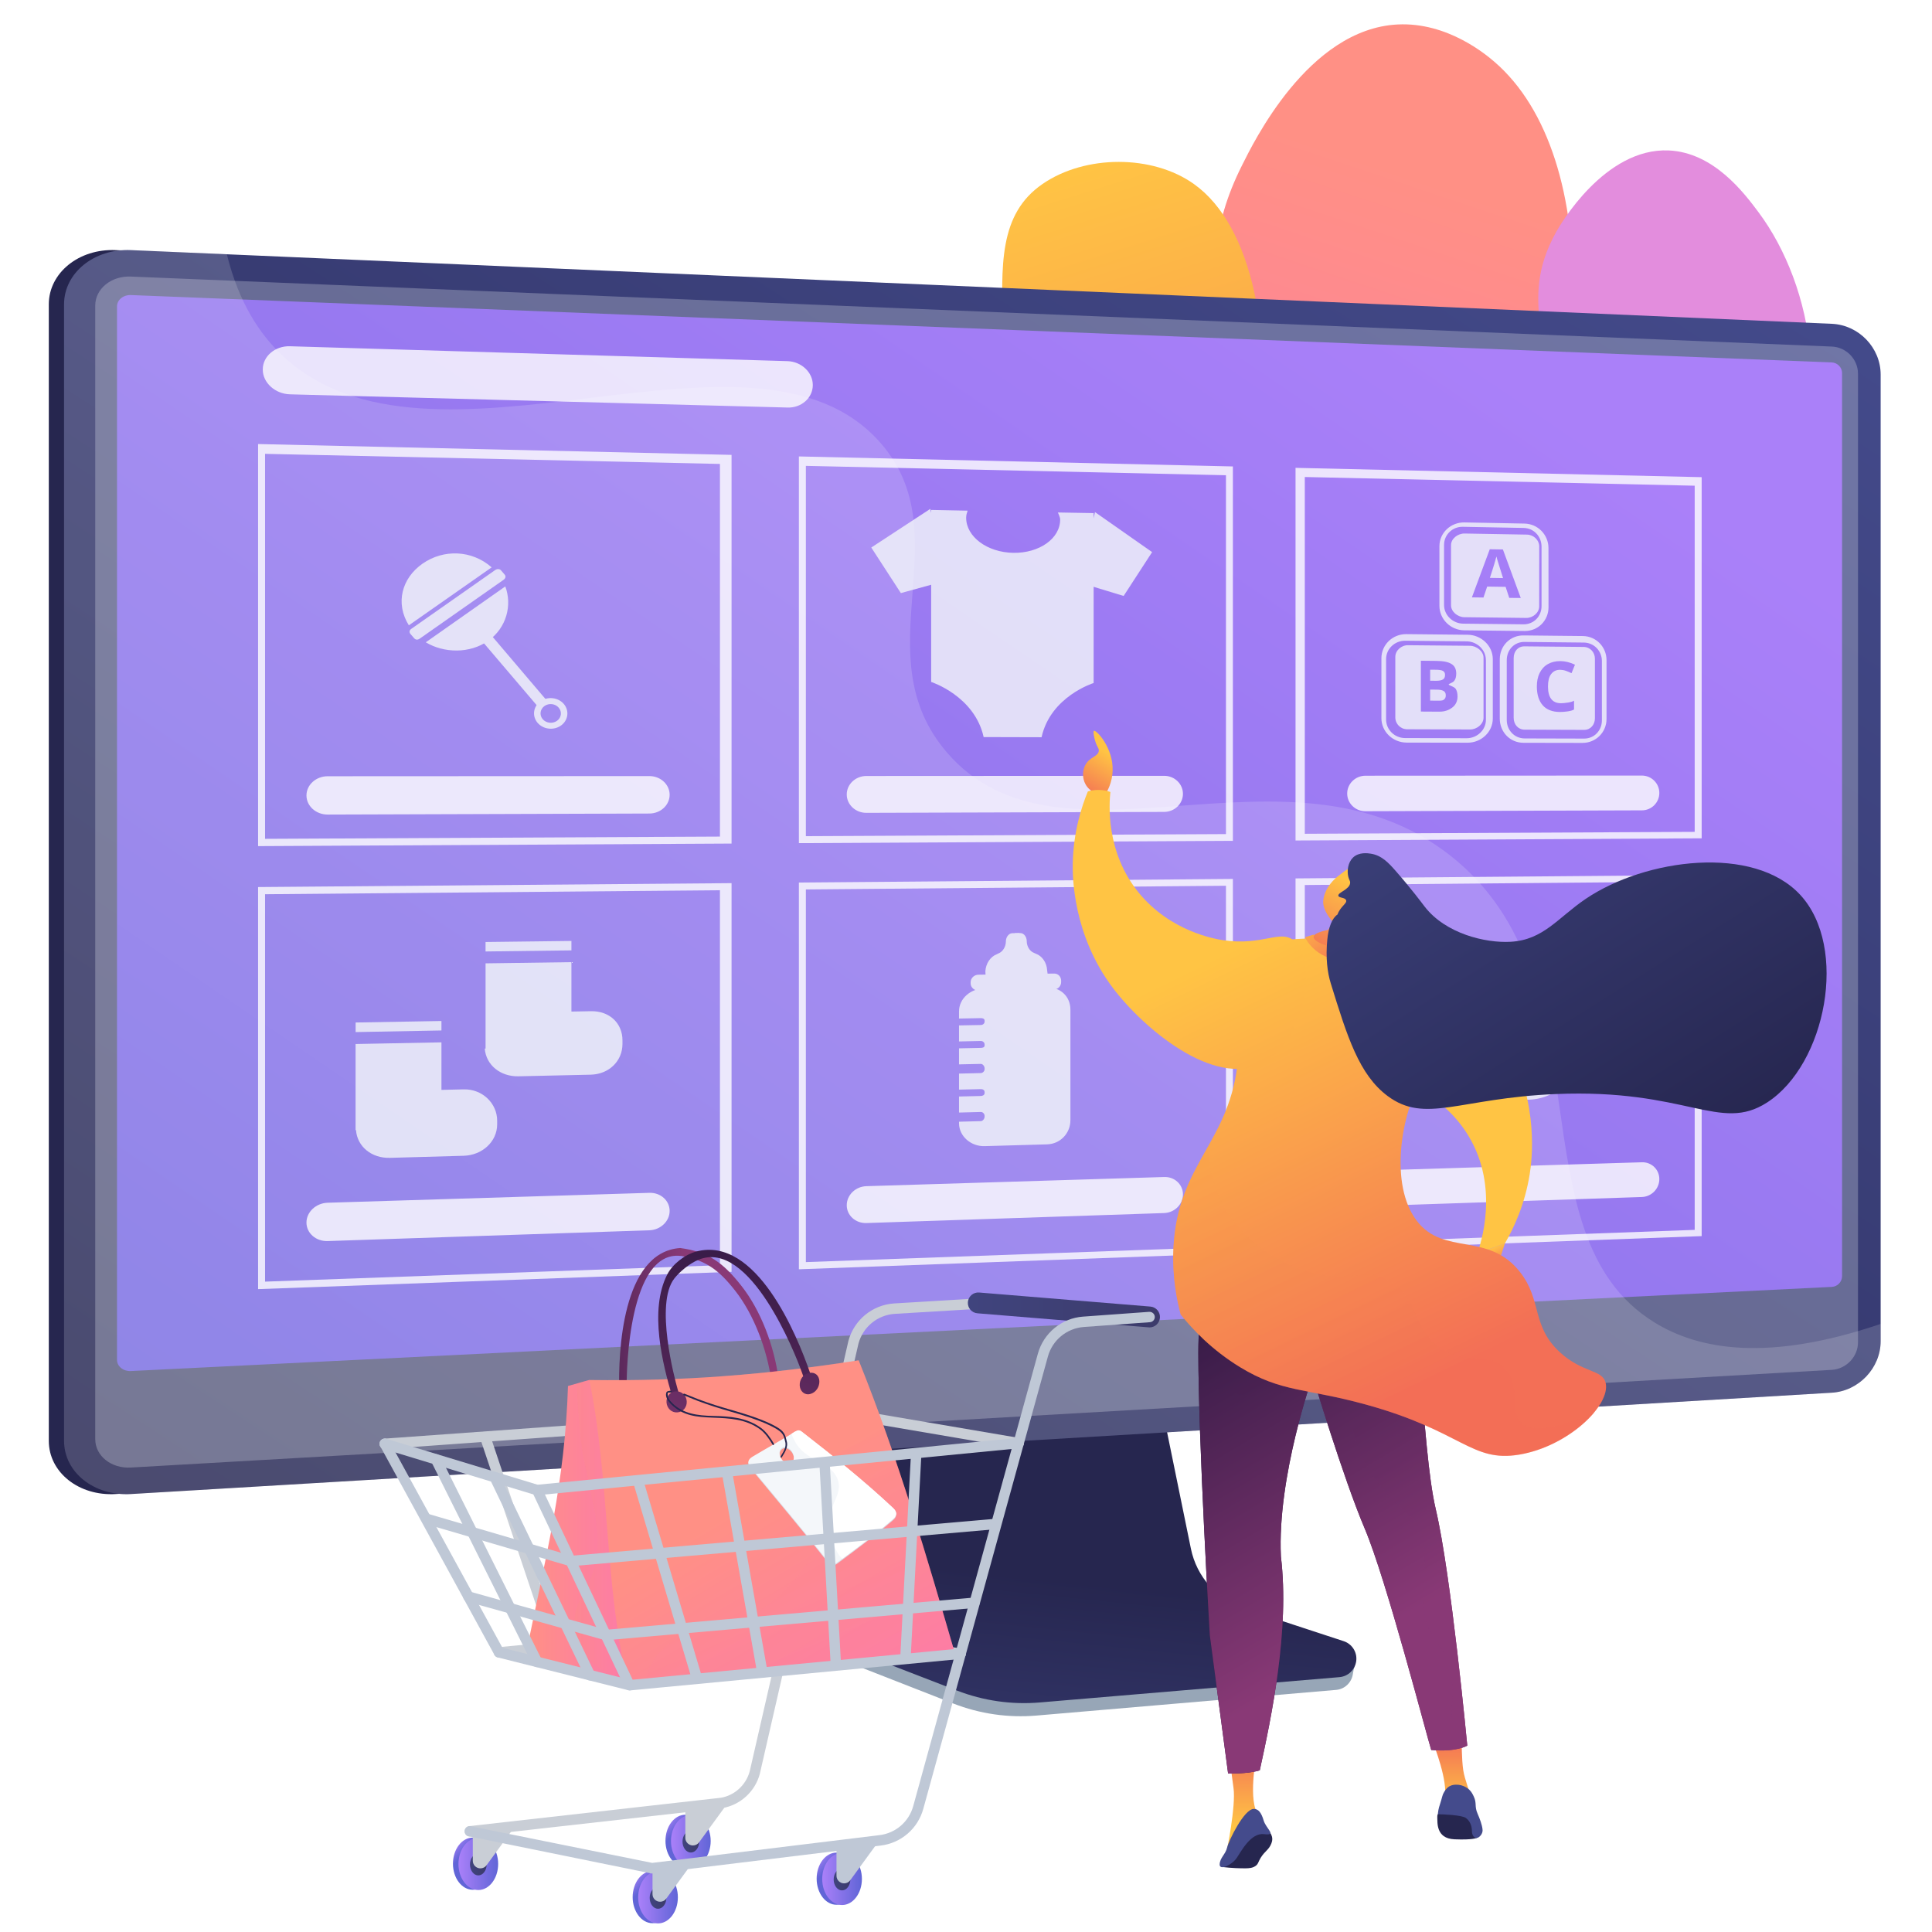 <?xml version="1.0" encoding="utf-8"?> <svg xmlns="http://www.w3.org/2000/svg" xmlns:xlink="http://www.w3.org/1999/xlink" version="1.1" id="Layer_1" x="0px" y="0px" viewBox="0 0 3710 3710" xml:space="preserve"> <style type="text/css"> .st0{fill:url(#SVGID_2_);} .st1{fill:url(#SVGID_3_);} .st2{fill:url(#SVGID_4_);} .st3{fill:#97A6B7;} .st4{fill:url(#SVGID_5_);} .st5{fill:url(#SVGID_6_);} .st6{fill:url(#SVGID_7_);} .st7{opacity:0.3;fill:#D8DEE8;} .st8{fill:url(#SVGID_8_);} .st9{opacity:0.16;fill:#FFFFFF;} .st10{opacity:0.8;} .st11{fill:#F4F7FA;} .st12{fill:#FFFFFF;} .st13{fill:url(#SVGID_9_);} .st14{fill:url(#SVGID_10_);} .st15{fill:url(#SVGID_11_);} .st16{fill:#26264F;} .st17{fill:url(#SVGID_12_);} .st18{fill:url(#SVGID_13_);} .st19{fill:url(#SVGID_14_);} .st20{opacity:0.25;fill:url(#SVGID_15_);} .st21{fill:#444B8C;} .st22{fill:url(#SVGID_16_);} .st23{fill:url(#SVGID_17_);} .st24{fill:url(#SVGID_18_);} .st25{fill:url(#SVGID_19_);} .st26{fill:url(#SVGID_20_);} .st27{fill:url(#SVGID_21_);} .st28{fill:url(#SVGID_22_);} .st29{opacity:0.3;fill:url(#SVGID_23_);} .st30{fill:url(#SVGID_24_);} .st31{fill:url(#SVGID_25_);} .st32{fill:url(#SVGID_26_);} .st33{fill:#C9CED6;} .st34{fill:url(#SVGID_27_);} .st35{fill:url(#SVGID_28_);} .st36{fill:url(#SVGID_29_);} .st37{fill:#C2C2C2;} .st38{fill:url(#SVGID_30_);} .st39{fill:url(#SVGID_31_);} .st40{fill:url(#SVGID_32_);} .st41{fill:url(#SVGID_33_);} .st42{fill:#BFC8D6;} .st43{fill:url(#SVGID_34_);} .st44{fill:url(#SVGID_35_);} .st45{fill:url(#SVGID_36_);} .st46{fill:url(#SVGID_37_);} .st47{fill:url(#SVGID_38_);} .st48{opacity:0.3;fill:url(#SVGID_39_);} .st49{fill:url(#SVGID_40_);} .st50{opacity:0.3;} .st51{fill:url(#SVGID_41_);} .st52{fill:url(#SVGID_42_);} .st53{fill:url(#SVGID_43_);} .st54{fill:url(#SVGID_44_);} .st55{fill:#D8DEE8;} </style> <g id="Illustration"> <g> <g> <g> <g> <g> <linearGradient id="SVGID_2_" gradientUnits="userSpaceOnUse" x1="2760.45" y1="3360.653" x2="2214.818" y2="1732.697" gradientTransform="matrix(1 0 0 -1 0 3707.858)"> <stop offset="0" style="stop-color:#FF9085"></stop> <stop offset="1" style="stop-color:#FB6FBB"></stop> </linearGradient> <path id="SVGID_1_" class="st0" d="M2151.9,2080.9c-68.5-80.5-160.9-215.1-163.2-383.8c-3.9-294.2,271-361,352.3-727.6 c65.6-295.7-78.7-408.2,44.2-652.3c20.6-40.9,126.4-261.4,298.4-270.2c96.9-5,171.7,59.4,185.8,71.4 c212.4,182.5,194.6,678.8-9.9,1023.7c-117.5,198.2-192,201.2-432.2,494.3C2286.2,1808.9,2201,1972.7,2151.9,2080.9z"></path> </g> <image style="overflow:visible;" width="7750" height="15620" transform="matrix(0.144 0 0 0.144 1988.64 -43.648)"> </image> </g> </g> <g> <linearGradient id="SVGID_3_" gradientUnits="userSpaceOnUse" x1="4127.946" y1="7195.374" x2="5224.183" y2="8399.882" gradientTransform="matrix(1 1.870000e-02 1.870000e-02 -1 2499.516 4045.383)"> <stop offset="3.600000e-03" style="stop-color:#E38DDD"></stop> <stop offset="1" style="stop-color:#9571F6"></stop> </linearGradient> <path class="st1" d="M2347.5,1266.9c42.4-57.5,114.2-144.1,221.8-226.5c191.4-146.5,305.1-133.3,367.1-254.3 c64.2-125.2-27.3-198.6,52-340.9c6.7-12,92.8-161.8,216.2-156.3c86.4,3.9,144.7,81.8,172,118.3 c106.2,141.8,152.9,395,21.5,569.8c-124.6,165.7-346.2,177.5-416.8,180.8c-123.7,5.8-165-29.8-289.7-20.5 C2540.2,1148.7,2421.9,1214.8,2347.5,1266.9z"></path> </g> <g> <g> <g> <linearGradient id="SVGID_4_" gradientUnits="userSpaceOnUse" x1="1697.802" y1="3282.046" x2="2150.155" y2="1842.744" gradientTransform="matrix(1 0 0 -1 0 3707.858)"> <stop offset="0" style="stop-color:#FFC444"></stop> <stop offset="0.996" style="stop-color:#F36F56"></stop> </linearGradient> <path id="SVGID_00000022543904476697574320000016567985993015764642_" class="st2" d="M1592,2223.1 c-41.8-127.5-84.4-322.1-34.6-538.3c57.2-248.1,184.1-297.8,297.9-563c162.5-378.6-21.4-652.9,146.8-768.6 c82.1-56.4,211.1-56.5,290.6,0.2c227,161.6,164.7,865.8-195.3,1140.5c-162.9,124.3-305,109.5-427.2,270.3 C1562.3,1906.2,1570.8,2093.7,1592,2223.1z"></path> </g> <image style="overflow:visible;" width="6188" height="13752" transform="matrix(0.144 0 0 0.144 1534.896 242.768)"> </image> </g> </g> </g> <g> <g> <path class="st3" d="M2382.7,3111.7c-52.3-17.4-91.4-61.7-102.4-116.3l-76.1-376.8l-651.3,23.1l-80.2,392.6 c-11.2,55,33.7,110.1,85.5,130.4l272.5,106.6c50.7,19.8,105.2,27.7,159.3,23.1l575.8-49.3c16.8-1.4,30.3-14.7,32.3-31.6 c2-17,13.8-36-2.3-41.4L2382.7,3111.7z"></path> <linearGradient id="SVGID_5_" gradientUnits="userSpaceOnUse" x1="1975.324" y1="-110.245" x2="2056.532" y2="674.774" gradientTransform="matrix(1 0 0 -1 0 3707.858)"> <stop offset="0" style="stop-color:#444B8C"></stop> <stop offset="0.996" style="stop-color:#26264F"></stop> </linearGradient> <path class="st4" d="M2389.2,3088.8c-52.3-17.1-91.3-61-102.3-114.8l-76.1-372.1l-635.4,22.9l-80.1,387.6 c-11.2,54.3,18.5,108.7,70.2,128.7l272.2,105.3c50.6,19.6,105,27.4,159.1,22.8l575.3-48.6c16.8-1.4,30.3-14.5,32.3-31.3 c2-16.8-8.2-32.6-24.2-37.8L2389.2,3088.8z"></path> </g> <g> <linearGradient id="SVGID_6_" gradientUnits="userSpaceOnUse" x1="1411.752" y1="2080.104" x2="554.545" y2="1980.849" gradientTransform="matrix(1 0 0 -1 0 3707.858)"> <stop offset="0" style="stop-color:#444B8C"></stop> <stop offset="0.395" style="stop-color:#383C74"></stop> <stop offset="0.996" style="stop-color:#26264F"></stop> </linearGradient> <path class="st5" d="M222.1,2869c-70.6,4.2-128.4-41.6-128.4-102.2V584.5c0-60.5,57.8-107.3,128.4-104.2l3266.2,141.5 c51.9,2.2,93.8,46,93.8,97.5v1856.1c0,51.5-42,95.9-93.8,99L222.1,2869z"></path> <linearGradient id="SVGID_7_" gradientUnits="userSpaceOnUse" x1="2870.643" y1="3654.279" x2="569.726" y2="153.279" gradientTransform="matrix(1 0 0 -1 0 3707.858)"> <stop offset="0" style="stop-color:#444B8C"></stop> <stop offset="0.996" style="stop-color:#26264F"></stop> </linearGradient> <path class="st6" d="M251.4,2869c-70.6,4.2-128.4-41.6-128.4-102.2V584.5c0-60.5,57.8-107.3,128.4-104.2l3266.2,141.5 c51.9,2.2,93.8,46,93.8,97.5v1856.1c0,51.5-42,95.9-93.8,99L251.4,2869z"></path> <path class="st7" d="M3517.6,665.5L251.4,531.1c-37.8-1.6-68.5,23.4-68.5,55.7v1697.3v479.4c0,32.3,30.7,56.8,68.5,54.6 l3266.2-187.6c27.8-1.6,50.3-25.3,50.3-52.9v-424.3V717.6C3567.9,689.9,3545.4,666.6,3517.6,665.5z"></path> <linearGradient id="SVGID_8_" gradientUnits="userSpaceOnUse" x1="2576.15" y1="3207.536" x2="-112.76" y2="-735.605" gradientTransform="matrix(1 0 0 -1 0 3707.858)"> <stop offset="0" style="stop-color:#AA80F9"></stop> <stop offset="0.996" style="stop-color:#6165D7"></stop> </linearGradient> <path class="st8" d="M251.4,2632.8c-14.7,0.7-26.7-8.9-26.7-21.5V588.4c0-12.6,12-22.3,26.7-21.8L3517.6,696 c10.8,0.4,19.7,9.6,19.7,20.3v1734.4c0,10.8-8.8,20-19.7,20.5L251.4,2632.8z"></path> </g> <path class="st9" d="M3176.6,2539.2c-274.8-170-82.9-653.3-391.4-896.1c-311.1-244.8-748.9,55.4-966.8-198.1 c-162.3-188.8,27.6-416.7-127.3-594.2c-243-278.4-865,104.5-1150.7-169.8c-40.6-38.9-81.5-98-104.8-192.8l-184-8 C180.8,477.2,123,524,123,584.5v2182.3c0,60.6,57.8,106.4,128.4,102.2l3266.2-194.7c51.9-3.1,93.8-47.5,93.8-99v-33 C3394.6,2615.9,3262,2592,3176.6,2539.2z"></path> <g class="st10"> <g> <path class="st11" d="M2100.1,985.3v326.3c0,0-82.7,25.6-100,104.1l-111.2-0.3c-17.5-79.1-100.8-105.9-100.8-105.9V979.2 l70,1.4c-1.4,4.4-2.8,8.5-2.8,13.5c0,36.7,40.4,66.6,90.5,67.5c49.9,0.8,90-27.4,90-63.8c0-4.9-2.8-9.3-4.3-13.7L2100.1,985.3z "></path> <g> <polygon class="st11" points="1786.4,977.2 1673.1,1051.4 1729.9,1138.9 1818.7,1114.5 "></polygon> <polygon class="st11" points="2102.7,983.4 2212.4,1060.2 2157.7,1144.4 2071.2,1118.1 "></polygon> </g> </g> <g> <g> <g> <path class="st12" d="M1404.8,1619.9l-909.2,4.9V852.7l909.2,20.8V1619.9z M509,1610.8l873.5-4.3V890.9L509,871.5V1610.8z"></path> </g> <g> <path class="st12" d="M1404.8,2442.3l-909.2,33.2v-772.1l909.2-7.5V2442.3z M509,2461.1l873.5-31.5v-720.1l-873.5,7.7V2461.1 z"></path> </g> <g> <path class="st12" d="M2367.5,1614.6l-833.4,4.5V876.5l833.4,19.2V1614.6z M1547.5,1605.7l806.7-4V912.6l-806.7-18 L1547.5,1605.7L1547.5,1605.7z"></path> </g> <g> <path class="st12" d="M2367.5,2406.7l-833.4,30.7v-742.7l833.4-6.9V2406.7z M1547.5,2423.6l806.7-29.2v-693.5l-806.7,7.1 L1547.5,2423.6L1547.5,2423.6z"></path> </g> <g> <path class="st12" d="M3267.7,1609.8l-779.9,4.2V898.4l779.9,17.9V1609.8z M2505.6,1601.1l748.7-3.7V932.7l-748.7-16.7 L2505.6,1601.1L2505.6,1601.1z"></path> </g> <g> <path class="st12" d="M3267.7,2373.7l-779.9,28.7v-715.6l779.9-6.5V2373.7z M2505.6,2388.9l748.7-27.2v-668.8l-748.7,6.6 L2505.6,2388.9L2505.6,2388.9z"></path> </g> </g> <g> <path class="st12" d="M1285.9,1526.2c0,19.8-17.4,36-38.9,36l-617.7,2c-22.5,0.1-40.8-16.4-40.8-36.7l0,0 c0-20.4,18.3-36.9,40.8-36.9l617.7-0.3C1268.5,1490.3,1285.9,1506.4,1285.9,1526.2L1285.9,1526.2z"></path> </g> <g> <path class="st12" d="M2271.6,1524.4c0,19.1-16.1,34.6-36,34.7l-571.8,1.8c-20.8,0.1-37.8-15.7-37.8-35.3l0,0 c0-19.6,16.9-35.5,37.8-35.5l571.8-0.3C2255.5,1489.8,2271.6,1505.3,2271.6,1524.4L2271.6,1524.4z"></path> </g> <g> <path class="st12" d="M3186.4,1522.7c0,18.4-15,33.4-33.5,33.4l-530.9,1.7c-19.3,0.1-35-15.2-35-34l0,0 c0-18.9,15.7-34.1,35-34.2l530.9-0.3C3171.4,1489.4,3186.4,1504.3,3186.4,1522.7L3186.4,1522.7z"></path> </g> <g> <path class="st12" d="M1285.9,2325.3c0,19.8-17.4,36.5-38.9,37.2l-617.7,20.7c-22.5,0.8-40.8-15.1-40.8-35.5l0,0 c0-20.4,18.3-37.4,40.8-38.1l617.7-19C1268.5,2289.9,1285.9,2305.4,1285.9,2325.3L1285.9,2325.3z"></path> </g> <g> <path class="st12" d="M2271.6,2293.6c0,19.1-16.1,35.1-36,35.8l-571.8,19.2c-20.8,0.7-37.8-14.6-37.8-34.2l0,0 c0-19.6,16.9-36,37.8-36.6l571.8-17.6C2255.5,2259.5,2271.6,2274.5,2271.6,2293.6L2271.6,2293.6z"></path> </g> <g> <path class="st12" d="M3186.4,2264.2c0,18.4-15,33.8-33.5,34.4l-530.9,17.8c-19.3,0.6-35-14.1-35-33l0,0 c0-18.9,15.7-34.6,35-35.2l530.9-16.3C3171.4,2231.3,3186.4,2245.8,3186.4,2264.2L3186.4,2264.2z"></path> </g> <g> <path class="st12" d="M1560.8,739.6c0,24.4-21.8,43.7-48,43l-955.9-25.4c-28.2-0.7-52.3-22-52.3-47.4v-0.4 c0-25.4,23.8-45.3,52-44.5l955.7,28.6c26.2,0.8,48.5,21.2,48.5,45.7L1560.8,739.6L1560.8,739.6z"></path> </g> </g> <g> <path class="st11" d="M2037.7,1883.5c0-7.8-5.4-14.1-13.6-14l-145.2,2.2c-8.3,0.1-15,6.6-15,14.5v2.2c0,7.9,7.3,14.1,15.6,14 l144.3-2.4c8.2-0.1,13.9-6.6,13.9-14.4L2037.7,1883.5L2037.7,1883.5z"></path> <g> <path class="st11" d="M1943.9,1792c-6.8,0.1-12.3,7.7-12.3,15.5c0,10.2-5.7,20-14.2,23.3l-3.3,1.6 c-12.3,4.8-20.9,17.7-21.9,32.4l0.4,9.1l65,2.5v-84.5L1943.9,1792z"></path> <path class="st11" d="M1959.4,1791.8c6.8-0.1,12.2,7.4,12.2,15.2c0,10.2,5.7,19.8,14.2,22.9l3.3,1.5 c12.2,4.4,20.8,17,21.7,31.6l1.1,9l-63.3,4.5V1792L1959.4,1791.8z"></path> </g> <path class="st11" d="M2010.5,1896l-120.5,2c-26.2,0.4-48.4,19.4-48.4,44.2v13.7l41.8-0.8c3.9-0.1,7.3,1.2,7.3,4.9v1.9 c0,3.7-3.4,6.3-7.3,6.4l-41.8,0.8v30.8l41.8-0.9c3.9-0.1,7.3,2.9,7.3,6.6v1.9c0,3.7-3.4,4.6-7.3,4.7l-41.8,0.9v30.8l41.8-0.9 c3.9-0.1,7.3,4.6,7.3,8.3v1.9c0,3.7-3.4,7.3-7.3,7.4l-41.8,1v30.8l41.8-1c3.9-0.1,7.3,1.9,7.3,5.6v1.9c0,3.7-3.4,5.6-7.3,5.7 l-41.8,1v30.8l41.8-1.1c3.9-0.1,7.3,3.6,7.3,7.3v1.9c0,3.7-3.4,8.3-7.3,8.4l-41.8,1.1v3c0,24.8,22.9,44.7,49.1,43.9l119.8-3.4 c25.9-0.7,45-21.6,45-46.3v-212.6C2055.5,1913.7,2036.5,1895.5,2010.5,1896z"></path> </g> <g> <g> <path class="st11" d="M2923.5,1870.9c-8.2-5.8-19.8-3.8-25.8,4.4l-107.2,147c-6.1,8.3-4.2,19.7,4.1,25.5l3.1,2.1 c8.3,5.7,20,3.7,26-4.6l107-146.9c6-8.2,4.2-19.6-4.1-25.3L2923.5,1870.9z"></path> </g> <g> <g> <path class="st11" d="M2773,1909.1c-4.1,5.5-0.9,14.5,5.8,19.1c8.8,6.1,13.7,16.5,11.4,25.4l-0.7,3.6 c-3.3,12.7,2.5,27.3,14.6,36.9l8,5l41.5-50.7l-72.5-50.4L2773,1909.1z"></path> </g> <g> <path class="st11" d="M2782.1,1896.7c4-5.5,13.7-5.6,20.4-0.9c8.8,6.1,20.5,7.2,28.2,2.2l3.3-1.8c11.2-7.2,27.2-6.5,40.4,1.5 l7.8,5.4l-35.1,54.3l-72.5-50.4L2782.1,1896.7z"></path> </g> </g> <g> <path class="st11" d="M2801.4,1876c16.1,11.2,19.7,33.3,7.9,49.4c-11.7,16.1-34.3,20-50.5,8.8c-16.2-11.2-19.8-33.4-8-49.5 C2762.7,1868.6,2785.3,1864.8,2801.4,1876z"></path> </g> <g> <path class="st11" d="M3016.1,2069.2c-32.2,44.7-94.8,56.1-139.5,25.2c-44.9-31-54.9-92.9-22.2-137.7 c32.6-44.7,95.3-55.6,139.8-24.4C3038.4,1963.3,3048.2,2024.7,3016.1,2069.2z M2878.4,1973.4c-23,31.6-16,75.1,15.6,97 c31.5,21.8,75.6,13.8,98.4-17.7c22.7-31.4,15.8-74.7-15.5-96.6C2945.5,1934.2,2901.3,1941.9,2878.4,1973.4z"></path> </g> </g> <g> <g> <polygon class="st11" points="847.7,1960.6 682.9,1963.5 682.9,1981.9 847.7,1978.8 "></polygon> <path class="st11" d="M890.6,2091.9l-42.9,1v-91.3l-164.9,3.2v94v67.3v4l0.8,0c2.5,32.1,30.4,54.3,65.2,53.3l141.6-4 c36-1,64.3-27.6,64.3-60.3v-7.2C954.7,2119.1,926.6,2091.1,890.6,2091.9z"></path> </g> <g> <polygon class="st11" points="1097.3,1806.9 932.4,1808.9 932.4,1827.1 1097.3,1825 "></polygon> <path class="st11" d="M1135.2,1941.8l-37.9,0.7v-94.9l-164.9,2.3v93.6v66.6v3.5l-1.5,0c2.4,31.8,30.3,53.9,64.5,53.2 l138.8-3.1c35.4-0.8,61.1-26.4,61.1-58.9v-7.1C1195.4,1965.2,1170.6,1941.2,1135.2,1941.8z"></path> </g> </g> <g> <g> <g> <path class="st11" d="M2973.6,1166c0,25.5-19.9,45.9-45.8,45.7l-116.1-1.3c-26.2-0.3-47.6-21.4-47.6-47.1v-114.5 c0-25.7,21.9-46.1,48.1-45.6l115.2,2.2c25.9,0.5,46.1,21.6,46.1,47L2973.6,1166L2973.6,1166z M2960.2,1049.7 c0-19.5-14.7-35.6-34.4-35.9l-116.7-2.2c-20-0.4-36.1,15.2-36.1,34.8v115.3c0,19.6,16.8,35.7,36.8,35.9l115.7,1.3 c19.8,0.2,34.7-15.4,34.7-34.8V1049.7z"></path> </g> <g> <path class="st11" d="M2873.6,1068.6c-1.5,5.6-5.6,20.1-12.6,41.1l25.3,0.4c-6.5-21.2-10.2-32.3-11-35.1 C2874.5,1072.2,2873.9,1070.2,2873.6,1068.6z"></path> <path class="st11" d="M2955.8,1049.5c0-12.4-10.9-22.7-23.6-22.9l-119.8-2.1c-12.8-0.2-26,9.7-26,22.3v115.5 c0,12.5,12.9,22.8,25.6,22.9l118.9,1.4c12.6,0.1,24.8-9.8,24.8-22.3L2955.8,1049.5L2955.8,1049.5z M2898.2,1148.1l-7-21.2 l-35.4-0.5l-7.1,21l-22.2-0.3l34.3-92.4l25.2,0.4l34.3,93.2L2898.2,1148.1z"></path> </g> </g> <g> <g> <g> <path class="st11" d="M2866.6,1379.9c0,25.6-22.1,46.3-48.2,46.3l-117.4-0.2c-26.4-0.1-48.3-21-48.3-46.8V1264 c0-25.8,21.4-46.5,47.8-46.3l117.9,1.2c26.1,0.3,48.2,21.2,48.2,46.8L2866.6,1379.9L2866.6,1379.9z M2853.3,1267.4 c0-19.6-16.9-35.6-36.8-35.8l-118-1.2c-20.2-0.2-36.8,15.6-36.8,35.3v115.8c0,19.7,16.2,35.7,36.4,35.8l118.5,0.3 c19.9,0,36.8-15.8,36.8-35.3V1267.4z"></path> </g> <g> <path class="st11" d="M2848.8,1263c0-12.5-13.2-22.7-25.9-22.9l-119.1-1.1c-12.9-0.1-24.4,10-24.4,22.6v116 c0,12.6,10.1,22.8,23,22.8l120.7,0.4c12.7,0,25.7-10.1,25.7-22.6L2848.8,1263L2848.8,1263z M2789,1358.5 c-6.4,4.9-14.2,8.2-25.3,8.1l-35.2-0.2v-97.6l29,0.3c13.9,0.1,23.5,2,29.7,5.9c6.3,3.9,9.2,10,9.2,18.4 c0,5.7-1.1,10.4-3.8,14c-2.7,3.7-10.6,5.8-10.6,6.5v0.7c0,1.4,10.2,4,13,7.7c2.7,3.7,3.9,9.1,3.9,15.3 C2798.8,1346.4,2795.4,1353.7,2789,1358.5z"></path> <path class="st11" d="M2758.7,1324.3l-12.4-0.1v21.2l13.1,0.1c5.7,0,10.4,0.3,13.1-1.9c2.7-2.1,3.8-4.1,3.8-8.5 C2776.4,1327.1,2770.3,1324.4,2758.7,1324.3z"></path> <path class="st11" d="M2771.1,1304.6c2.5-1.7,3.8-4.6,3.8-8.6c0-3.7-1.4-6.1-4.1-7.7c-2.7-1.6-8.1-2.2-14-2.2l-10.5-0.1 v21.2l11.6,0.1C2763.5,1307.4,2768.6,1306.3,2771.1,1304.6z"></path> </g> </g> <g> <g> <path class="st11" d="M3085,1380.7c0,25.4-20.4,45.9-46.1,45.9l-113.4-0.2c-25.9-0.1-45.5-20.8-45.5-46.4v-114 c0-25.6,19.8-46.1,45.7-45.8l113.9,1.2c25.6,0.3,45.4,21.1,45.4,46.4V1380.7z M3076.1,1269.3c0-19.4-15.3-35.3-34.9-35.4 l-113.8-1.2c-19.8-0.2-34,15.5-34,35v114.8c0,19.5,14.5,35.4,34.3,35.5l114.3,0.3c19.6,0,34.1-15.6,34.1-35L3076.1,1269.3 L3076.1,1269.3z"></path> </g> <path class="st11" d="M3062.7,1264.9c0-12.4-9.2-22.5-21.7-22.6l-113.7-1.1c-12.6-0.1-20.6,9.9-20.6,22.3v115 c0,12.5,8.4,22.6,21.1,22.7l114.1,0.4c12.5,0,20.8-10,20.8-22.3L3062.7,1264.9L3062.7,1264.9z M2997.2,1350.4 c6.7,0,21-1.6,25.4-4.9v16.9c-4.5,3.2-17.6,4.8-27.4,4.8c-14-0.1-25.2-4.3-32.6-12.7c-7.4-8.4-11.4-20.5-11.4-36.2 c0-9.9,1.7-18.6,5.4-26c3.7-7.4,8.8-13.1,15.7-17c6.8-3.9,14.8-5.8,24-5.8c9.3,0.1,18.7,2.4,28.1,6.9l-6.6,16.3 c-3.6-1.7-7.2-3.2-10.8-4.5c-3.6-1.3-7.2-1.9-10.7-2c-7.7-0.1-13.6,2.7-17.8,8.4c-4.2,5.7-5.9,13.6-5.9,23.8 C2972.6,1339.7,2981.1,1350.3,2997.2,1350.4z"></path> </g> </g> </g> <g> <polygon class="st11" points="1052,1347.6 1035.2,1359.6 910.5,1213.2 927.5,1201.2 "></polygon> <g> <path class="st11" d="M1077.3,1393.2c-13.9,9.9-34.1,7.6-45-5.2c-10.9-12.8-8.5-31.3,5.5-41.3c13.9-9.9,34.1-7.6,45,5.2 C1093.6,1364.8,1091.2,1383.3,1077.3,1393.2z M1045.5,1355.8c-8.5,6.1-10,17.4-3.4,25.2c6.7,7.8,19,9.2,27.5,3.2 c8.5-6.1,10-17.4,3.3-25.2C1066.3,1351.1,1054,1349.7,1045.5,1355.8z"></path> </g> <g> <path class="st11" d="M944.1,1089.5c-37.9-33.5-92.3-35.3-132.6-7.2c-40.4,28.2-52.7,76.5-26.4,118.5L944.1,1089.5z"></path> <path class="st11" d="M817.6,1233.4c34.6,20.8,84.3,22.3,119.9-2.9c35.5-25,46.2-68.9,32.8-104.4L817.6,1233.4z"></path> </g> <path class="st11" d="M969.2,1103.5c2.9,3.5,1.4,7.4-2.5,10.1l-160.6,112.7c-3.9,2.7-7.9,2.7-10.9-0.8l-6.9-8 c-3-3.5-2.3-7.3,1.6-10l160.8-112.7c3.8-2.7,8.7-2.8,11.6,0.7L969.2,1103.5z"></path> </g> </g> </g> <g> <g> <g> <linearGradient id="SVGID_9_" gradientUnits="userSpaceOnUse" x1="2124.223" y1="2263.842" x2="2073.941" y2="2182.503" gradientTransform="matrix(1 0 0 -1 0 3707.858)"> <stop offset="0" style="stop-color:#FFC444"></stop> <stop offset="0.996" style="stop-color:#F36F56"></stop> </linearGradient> <path class="st13" d="M2121.6,1527c5.1-7.9,14.4-24.7,15-47.4c1.2-43.9-31.4-78.2-35.8-76.2c-2.4,1.1,0.6,13.9,2.3,19.6 c3.5,11.9,7.2,13,6.9,18.5c-0.6,11.2-16.9,11.7-25.4,26.6c-6.2,10.7-6.7,26,0,38.1C2095.7,1526.3,2120.5,1527,2121.6,1527z"></path> <linearGradient id="SVGID_10_" gradientUnits="userSpaceOnUse" x1="2840.432" y1="1301.138" x2="2860.737" y2="1259.386" gradientTransform="matrix(1 0 0 -1 0 3707.858)"> <stop offset="0" style="stop-color:#FFC444"></stop> <stop offset="0.996" style="stop-color:#F36F56"></stop> </linearGradient> <polygon class="st14" points="2817.6,2481.3 2805.1,2438.2 2857.4,2399.4 2890,2387.2 2870.7,2447.5 "></polygon> <linearGradient id="SVGID_11_" gradientUnits="userSpaceOnUse" x1="1539.175" y1="237.873" x2="1539.175" y2="368.86" gradientTransform="matrix(1 0 0 -1 1249.563 3707.858)"> <stop offset="0" style="stop-color:#FFC444"></stop> <stop offset="0.996" style="stop-color:#F36F56"></stop> </linearGradient> <path class="st15" d="M2752.9,3349.3c0,0,28.6,71.9,21.1,103.9c30.7-0.6,50.6-4.5,50.6-4.5s-12.3-32.8-14.7-49.1 c-3.3-22-3-57.5-3-57.5L2752.9,3349.3z"></path> <path class="st16" d="M2437.7,3517.6c1.9,2.2,5.1,6.9,5.4,13.2c0.1,3.4-0.6,6.3-1.6,8.9c-4.9,12.8-12.5,14.5-20.8,28.1 c-5,8.3-4.1,10.8-8.7,14.6c-6.1,4.9-13.5,5.2-19.9,5.3c-10.8,0.1-26.4-0.3-45.9-2.6c10.3-13.2,21.2-26.7,32.8-40.2 c5.1-5.9,10.2-11.8,15.2-17.4l30.2-10.2C2428.8,3517.3,2433.2,3517.4,2437.7,3517.6z"></path> <linearGradient id="SVGID_12_" gradientUnits="userSpaceOnUse" x1="1139.927" y1="200.542" x2="1139.927" y2="358.402" gradientTransform="matrix(1 0 0 -1 1249.563 3707.858)"> <stop offset="0" style="stop-color:#FFC444"></stop> <stop offset="0.996" style="stop-color:#F36F56"></stop> </linearGradient> <path class="st17" d="M2412.6,3371c0,0-17.2,90,4.7,115.2c18.7,25.2-9,7.2-9,7.2l-33.1,28.9l-19.9,34.3 c0,0,18.3-88.1,13.4-123.1c-4.9-35-7.3-58.5-7.3-58.5L2412.6,3371z"></path> <linearGradient id="SVGID_13_" gradientUnits="userSpaceOnUse" x1="1051.614" y1="820.644" x2="1568.076" y2="820.644" gradientTransform="matrix(1 0 0 -1 1249.563 3707.858)"> <stop offset="0" style="stop-color:#311944"></stop> <stop offset="1" style="stop-color:#893976"></stop> </linearGradient> <path class="st18" d="M2347.5,2386.5c0,0-46.3,41.5-46.3,212.2s22,541.5,22,541.5l35.1,265.4c0,0,36.4,1.3,60.8-6 c21.9-100,57.7-269.2,40.6-410.6c-7.3-153.7,61-346.3,61-346.3s58.5,195.1,100,292.7c41.5,97.6,120.4,403.2,127.7,425.1 c48.5,4.4,69.2-8.4,69.2-8.4s-31.1-328.9-60.4-453.3c-29.3-124.4-26.8-424.4-75.6-509.7 C2571.9,2345,2347.5,2386.5,2347.5,2386.5z"></path> <linearGradient id="SVGID_14_" gradientUnits="userSpaceOnUse" x1="1035.2" y1="1205.64" x2="1407.283" y2="580.683" gradientTransform="matrix(1 0 0 -1 1249.563 3707.858)"> <stop offset="0" style="stop-color:#311944"></stop> <stop offset="1" style="stop-color:#893976"></stop> </linearGradient> <path class="st19" d="M2347.5,2386.5c0,0-46.3,41.5-46.3,212.2s22,541.5,22,541.5l35.1,265.4c0,0,36.4,1.3,60.8-6 c22-100,57.7-269.2,40.6-410.6c-7.3-153.7,61-346.3,61-346.3s58.5,195.1,100,292.7c41.5,97.6,120.4,403.2,127.7,425.1 c48.5,4.4,69.2-8.4,69.2-8.4s-31.1-328.9-60.4-453.3c-29.3-124.4-26.8-424.4-75.6-509.7 C2571.9,2345,2347.5,2386.5,2347.5,2386.5z"></path> <linearGradient id="SVGID_15_" gradientUnits="userSpaceOnUse" x1="1181.678" y1="1292.85" x2="1553.761" y2="667.893" gradientTransform="matrix(1 0 0 -1 1249.563 3707.858)"> <stop offset="0" style="stop-color:#311944"></stop> <stop offset="1" style="stop-color:#893976"></stop> </linearGradient> <path class="st20" d="M2588.2,2699.3c14.4,93.9,43.3,144.5,115.6,209.5c57.8,43.3,14.4,137.3,36.1,209.5 c7.2,21.7,28.9,43.3,36.1,65c26.9,53.8,1.8,119.5,14,176.5c19-2.6,27.6-7.9,27.6-7.9s-31.1-328.9-60.4-453.3 c-29.3-124.4-26.8-424.4-75.6-509.7c-109.8-43.9-334.1-2.4-334.1-2.4s-46.3,41.5-46.3,212.2c0,13.9,0.1,29,0.4,45.2 c48.1,42.6,146.5,52,207.2,4.8c3.7-2.8,7.6-4.4,11.6-5.3c0.2-0.5,0.3-0.9,0.3-0.9s0.1,0.3,0.3,0.8 C2548.6,2638.4,2582,2674.3,2588.2,2699.3z"></path> <g> <path class="st16" d="M2766.5,3480.4c0,0-7.1,0-6.5,9.2c0.6,9.2-3.2,40.9,33,42.4c36.2,1.5,41.8-2.6,43-2.6 c1.2,0-9.5-30.3-9.5-30.3l-11.6-14.8l-31.2-3.3L2766.5,3480.4z"></path> <path class="st21" d="M2846.8,3512.2c-0.8-7.6-5.1-19.7-9.4-29.4c-6.4-14.4-1.1-19.8-7.3-32.9c-2.1-4.5-4.2-8.8-8.6-13.1 c-1-1-11-10.2-25.6-9.7c-2.9,0.1-7.3,0.3-12,2.8c-5.6,3-8.4,7.5-10.8,11.4c-3.8,6.2-2.9,8.1-8.7,25.9 c-0.5,1.4-1.5,4.5-2.3,8.8c-0.6,3.3-0.8,6-1,7.9c9.5,0,46,1.5,53.8,7.1c7.7,5.6,11.6,15.1,11.6,24.7c0,9.5,4.8,14,9.5,13.7 C2840.2,3529.2,2848.6,3521.3,2846.8,3512.2z"></path> </g> <path class="st21" d="M2407.9,3473.6c8.2,0.1,14.1,6.6,18.7,22.3c4.5,15.7,26.2,29.5,0.9,26.2c-25.3-3.3-43.7,32.5-52.7,45.8 c-9,13.2-33.3,25-32.7,12.1c0.6-12.9,11.3-19,14.3-32.2C2359.5,3534.4,2389.3,3473.3,2407.9,3473.6z"></path> <linearGradient id="SVGID_16_" gradientUnits="userSpaceOnUse" x1="2896.961" y1="4637.67" x2="3291.018" y2="3827.355" gradientTransform="matrix(-0.991 -0.137 -0.137 0.991 6221.616 -2167.343)"> <stop offset="0" style="stop-color:#FFC444"></stop> <stop offset="0.996" style="stop-color:#F36F56"></stop> </linearGradient> <path class="st22" d="M2836.8,2407.1c6-16.7,43.5-126.3-17.1-226.2c-49.6-81.8-135.3-108.5-147.5-112.1 c-74.4-22-111.7,6.3-135.2-19.7c-39.8-44.1,5.3-194.3,92.6-224.4c98.4-33.9,216.5,96.5,264.3,182.2 c62.8,112.4,47.3,224.1,43.7,247.1c-9.4,59.8-31.4,105.4-47.6,133.4C2872.3,2393.9,2854.6,2400.5,2836.8,2407.1z"></path> <linearGradient id="SVGID_17_" gradientUnits="userSpaceOnUse" x1="2353.09" y1="1876.932" x2="2752.183" y2="1056.261" gradientTransform="matrix(1 0 0 -1 0 3707.858)"> <stop offset="0" style="stop-color:#FFC444"></stop> <stop offset="0.996" style="stop-color:#F36F56"></stop> </linearGradient> <path class="st23" d="M2579.8,1803.4c-87.9-3.5-155.6-2.1-193.9,36.1c-40.4,40.4,0.4,86-8.3,191.7 c-13.4,161.8-116.5,201.3-124.3,365.4c-2.6,55.3,6.7,100.5,14,127.7c22.6,28.2,59.7,67.9,114.3,101.2 c79.5,48.4,125.6,39.9,239.8,71.2c186.8,51.1,203.4,112,296.1,96.5c93.6-15.7,175.8-94.5,165.8-137.7 c-5.9-25.9-43.7-18.6-87.1-58.1c-56-50.9-34.4-99.5-77-154.3c-61.2-78.6-146.4-30.6-198.5-98.7 c-52.7-68.9-31.8-204.7,12.6-278.8c29-48.4,41.5-105,66.2-155.7c2.1-4.2,4.4-11.1,3.4-19.8c-4-33-59-50.9-100.7-64.1 C2638.6,1806.1,2587,1803.7,2579.8,1803.4z"></path> <linearGradient id="SVGID_18_" gradientUnits="userSpaceOnUse" x1="1277.336" y1="1979.614" x2="1353.604" y2="1858.391" gradientTransform="matrix(1 0 0 -1 1249.563 3707.858)"> <stop offset="0" style="stop-color:#FFC444"></stop> <stop offset="0.996" style="stop-color:#F36F56"></stop> </linearGradient> <path class="st24" d="M2505.8,1799.8l17.3-5.3c0,0,4.5,23.5,60.2,26.4c30.9,0,50.9-17.3,50.9-17.3l11.8,8.6 c0,0-26,32.4-67.3,31.6C2525.5,1842.7,2505.8,1799.8,2505.8,1799.8z"></path> <g> <linearGradient id="SVGID_19_" gradientUnits="userSpaceOnUse" x1="1369.413" y1="1998.212" x2="1285.593" y2="1862.622" gradientTransform="matrix(1 0 0 -1 1249.563 3707.858)"> <stop offset="0" style="stop-color:#FFC444"></stop> <stop offset="0.996" style="stop-color:#F36F56"></stop> </linearGradient> <path class="st25" d="M2541.1,1728.4c3.3-25.8,23.7-42.3,28.2-45.8c18.6-14.8,22.4-16.3,28.8-17.5l8.7-1.3c0,0,0.5,0,1,0 c5.1,0.3,20.4,6.3,23.2,8.2c8.9,6.3,2.3,50.5-24.6,105.6c-1.1,4.7-2.1,9.3-3.2,14c23.5,4.1,29.3,8.4,29.5,11.8 c0.4,7.3-25.3,16.7-49.2,17.3c-29.9,0.8-61.7-12.1-61-21.7c0.2-3.9,5.9-8.7,27.6-13.4c3.4-4.8,6.8-9.5,10.2-14.3 C2557.1,1767.7,2538.6,1747.4,2541.1,1728.4z"></path> <linearGradient id="SVGID_20_" gradientUnits="userSpaceOnUse" x1="1124.137" y1="2769.102" x2="1043.024" y2="2637.89" gradientTransform="matrix(0.972 -0.236 -0.236 -0.972 2150.403 4647.431)"> <stop offset="0" style="stop-color:#FFC444"></stop> <stop offset="0.996" style="stop-color:#F36F56"></stop> </linearGradient> <path class="st26" d="M2578.1,1718.7c6.8-4.1,11.9,4.7,8.8,12.3c-3.2,7.6-13.9,12.4-20.4,7.9 C2559.9,1734.3,2568.9,1724.2,2578.1,1718.7z"></path> <linearGradient id="SVGID_21_" gradientUnits="userSpaceOnUse" x1="2564.391" y1="2577.349" x2="3266.857" y2="1460.827" gradientTransform="matrix(1 0 0 -1 0 3707.858)"> <stop offset="0" style="stop-color:#444B8C"></stop> <stop offset="0.996" style="stop-color:#26264F"></stop> </linearGradient> <path class="st27" d="M3457.2,1718.6c-89.3-96.9-297-70.3-412.2,7.5c-53.5,36.2-81,78.9-144.3,82.4 c-48.1,2.7-124.6-15.4-164.9-67.5c-5.1-6.6-25.4-34.1-55.9-68.8c-13.4-15.3-26.8-29.7-47.5-32.9c-5.3-0.8-22.8-3.7-34.4,7.6 c-9.4,9.2-11.7,25.1-8.9,36.6c1.7,6.9,3.8,7.6,3.5,12.1c-0.9,12.6-23.9,18.1-22.6,24.5c0.9,4.5,12.9,2.9,14.9,8.6 c2.3,6.3-10.9,11.6-16.5,27.4c-10.6,7.1-17.3,24.7-19.6,48.3c-3.4,34.7,0.1,62.9,6.7,84.1c31.6,102.2,54.3,175.3,109.1,216.1 c72.5,54,137.8,4.1,322.3-3.7c252.6-10.8,315.6,74.8,406.4,16.2C3506.6,2044,3549.9,1819.2,3457.2,1718.6z"></path> </g> <linearGradient id="SVGID_22_" gradientUnits="userSpaceOnUse" x1="2308.673" y1="1857.798" x2="2701.192" y2="1050.644" gradientTransform="matrix(1 0 0 -1 0 3707.858)"> <stop offset="0" style="stop-color:#FFC444"></stop> <stop offset="0.996" style="stop-color:#F36F56"></stop> </linearGradient> <path class="st28" d="M2132.3,1520.9c-2.3,21.1-9.9,114.6,54.6,193.6c60.3,73.8,145.6,88.5,161.5,90.9 c76.7,11.6,109.8-21.5,136.6,1.1c45.5,38.2,21.3,193.2-61.1,235c-92.9,47.1-227.6-66-286.8-144.3 c-77.5-102.7-77.5-215.5-77.1-238.8c1.2-60.5,16.7-108.7,29-138.6c5-1.5,12.7-3.2,22.1-2.9 C2120.2,1517.1,2127.4,1519.1,2132.3,1520.9z"></path> <linearGradient id="SVGID_23_" gradientUnits="userSpaceOnUse" x1="2295.453" y1="1848.902" x2="2694.545" y2="1028.233" gradientTransform="matrix(1 0 0 -1 0 3707.858)"> <stop offset="0" style="stop-color:#FFC444"></stop> <stop offset="0.996" style="stop-color:#F36F56"></stop> </linearGradient> <path class="st29" d="M2920.4,2731.4c-22.5-23,2.3-69.5-30.9-104c-30.8-32-65.7-6.2-115.2-33.7 c-63.6-35.4-46.1-100.1-106.8-134.9c-43.7-25-64.2,1.9-132.1-11.2c-67.8-13.1-150.3-59.8-191.1-143.3 c-17.3-35.5-23.7-70.8-24.6-102.3c-30.5,54.5-62.1,106.7-66.3,194.8c-2.6,55.3,6.7,100.5,14,127.7 c22.6,28.2,59.7,67.9,114.3,101.2c79.5,48.4,125.6,39.9,239.9,71.2c186.8,51.1,203.4,112,296.1,96.5 c59.8-10,114.8-45.8,144.3-81.6C2975.5,2750,2936.7,2748.1,2920.4,2731.4z"></path> </g> </g> </g> <g> <g> <g> <linearGradient id="SVGID_24_" gradientUnits="userSpaceOnUse" x1="866.71" y1="163.643" x2="887.799" y2="145.908" gradientTransform="matrix(1 0 0 -1 0 3707.858)"> <stop offset="0" style="stop-color:#AA80F9"></stop> <stop offset="0.996" style="stop-color:#6165D7"></stop> </linearGradient> <path class="st30" d="M946,3578.8c0,27.7-17.1,50.1-38.1,50.1c-21.1,0-38.1-22.4-38.1-50.1c0-27.7,17.1-50.1,38.1-50.1 C928.9,3528.7,946,3551.1,946,3578.8z"></path> <linearGradient id="SVGID_25_" gradientUnits="userSpaceOnUse" x1="880.387" y1="128.543" x2="956.626" y2="128.543" gradientTransform="matrix(1 0 0 -1 0 3707.858)"> <stop offset="0" style="stop-color:#AA80F9"></stop> <stop offset="0.996" style="stop-color:#6165D7"></stop> </linearGradient> <path class="st31" d="M956.6,3579.3c0,27.7-17.1,50.1-38.1,50.1c-21.1,0-38.1-22.4-38.1-50.1c0-27.7,17.1-50.1,38.1-50.1 C939.6,3529.2,956.6,3551.6,956.6,3579.3z"></path> <linearGradient id="SVGID_26_" gradientUnits="userSpaceOnUse" x1="902.53" y1="127.533" x2="934.477" y2="127.533" gradientTransform="matrix(1 0 0 -1 0 3707.858)"> <stop offset="0" style="stop-color:#40447E"></stop> <stop offset="0.996" style="stop-color:#3C3B6B"></stop> </linearGradient> <path class="st32" d="M934.5,3580.3c0,11.6-7.2,21-16,21c-8.8,0-16-9.4-16-21c0-11.6,7.2-21,16-21 C927.3,3559.3,934.5,3568.7,934.5,3580.3z"></path> </g> <path class="st33" d="M907.9,3518.1v55.1c0,8.1,6.6,14.6,14.6,14.6l0,0c4.7,0,9.1-2.2,11.8-6l49.5-67.8L907.9,3518.1z"></path> </g> <g> <g> <linearGradient id="SVGID_27_" gradientUnits="userSpaceOnUse" x1="1274.831" y1="207.614" x2="1295.92" y2="189.88" gradientTransform="matrix(1 0 0 -1 0 3707.858)"> <stop offset="0" style="stop-color:#AA80F9"></stop> <stop offset="0.996" style="stop-color:#6165D7"></stop> </linearGradient> <path class="st34" d="M1354.1,3534.9c0,27.7-17.1,50.1-38.1,50.1c-21.1,0-38.1-22.5-38.1-50.1c0-27.7,17.1-50.1,38.1-50.1 C1337.1,3484.7,1354.1,3507.2,1354.1,3534.9z"></path> <linearGradient id="SVGID_28_" gradientUnits="userSpaceOnUse" x1="1288.508" y1="172.514" x2="1364.748" y2="172.514" gradientTransform="matrix(1 0 0 -1 0 3707.858)"> <stop offset="0" style="stop-color:#AA80F9"></stop> <stop offset="0.996" style="stop-color:#6165D7"></stop> </linearGradient> <path class="st35" d="M1364.7,3535.3c0,27.7-17.1,50.1-38.1,50.1c-21.1,0-38.1-22.5-38.1-50.1c0-27.7,17.1-50.1,38.1-50.1 C1347.7,3485.2,1364.7,3507.6,1364.7,3535.3z"></path> <linearGradient id="SVGID_29_" gradientUnits="userSpaceOnUse" x1="1310.652" y1="171.504" x2="1342.597" y2="171.504" gradientTransform="matrix(1 0 0 -1 0 3707.858)"> <stop offset="0" style="stop-color:#40447E"></stop> <stop offset="0.996" style="stop-color:#3C3B6B"></stop> </linearGradient> <path class="st36" d="M1342.6,3536.4c0,11.6-7.2,21-16,21c-8.8,0-16-9.4-16-21c0-11.6,7.2-21,16-21 C1335.4,3515.3,1342.6,3524.7,1342.6,3536.4z"></path> </g> <path class="st33" d="M1316,3474.1v55.1c0,8.1,6.6,14.6,14.6,14.6l0,0c4.7,0,9.1-2.2,11.8-6l49.5-67.8L1316,3474.1z"></path> </g> <path class="st33" d="M902.2,3526.7c-5,0-9.3-3.8-9.9-8.9c-0.6-5.5,3.3-10.4,8.8-11.1l483.3-54.5c26.3-4.5,48.2-24.5,55.3-50.9 l189.5-826.4c10.8-40.1,45.9-69,87.3-71.9l147-8.8c5.5-0.4,10.2,3.9,10.6,9.4c0.3,5.5-3.9,10.2-9.4,10.6l-146.9,8.8 c-32.9,2.3-60.7,25.2-69.3,57.1L1459,3406.6c-9.1,33.8-37.3,59.5-71.8,65.5l-483.9,54.5C902.9,3526.6,902.6,3526.7,902.2,3526.7z "></path> <path class="st37" d="M1225.5,3157.3c-4.3,0-8.4-2.9-9.6-7.3l-113.8-398.2c-1.5-5.3,1.6-10.8,6.9-12.4c5.3-1.5,10.8,1.6,12.4,6.9 l113.8,398.2c1.5,5.3-1.6,10.8-6.9,12.4C1227.3,3157.2,1226.4,3157.3,1225.5,3157.3z"></path> <path class="st37" d="M1341.9,3140.6c-4.8,0-9-3.4-9.8-8.2l-70.2-394.5c-1-5.4,2.7-10.6,8.1-11.6c5.5-1,10.6,2.7,11.6,8.1 l70.2,394.5c1,5.4-2.7,10.6-8.1,11.6C1343.1,3140.6,1342.5,3140.6,1341.9,3140.6z"></path> <path class="st37" d="M1414.3,3127.7c-0.1,0-0.3,0-0.4,0c-5.5-0.2-9.8-4.9-9.6-10.4l16.2-390.3c0.2-5.5,4.6-9.9,10.4-9.6 c5.5,0.2,9.8,4.9,9.6,10.4l-16.2,390.3C1424,3123.5,1419.6,3127.7,1414.3,3127.7z"></path> <path class="st33" d="M1066.7,3171.9c-4.2,0-8.1-2.6-9.5-6.8l-133.6-398.4c-1.8-5.2,1.1-10.9,6.3-12.7c5.2-1.7,10.9,1.1,12.7,6.3 l133.6,398.4c1.8,5.2-1.1,10.9-6.3,12.7C1068.8,3171.7,1067.7,3171.9,1066.7,3171.9z"></path> <linearGradient id="SVGID_30_" gradientUnits="userSpaceOnUse" x1="1858.541" y1="1192.341" x2="2227.444" y2="1192.341" gradientTransform="matrix(1 0 0 -1 0 3707.858)"> <stop offset="0" style="stop-color:#40447E"></stop> <stop offset="0.996" style="stop-color:#3C3B6B"></stop> </linearGradient> <path class="st38" d="M2207.5,2549c-0.6,0-1.1,0-1.7-0.1l-328.9-27c-11-0.9-19.2-10.6-18.3-21.6c0.9-11,10.6-19.2,21.6-18.3 l328.9,27c11,0.9,19.2,10.6,18.3,21.6C2226.5,2541.1,2217.8,2549,2207.5,2549z"></path> <g> <g> <linearGradient id="SVGID_31_" gradientUnits="userSpaceOnUse" x1="1211.804" y1="99.526" x2="1232.893" y2="81.791" gradientTransform="matrix(1 0 0 -1 0 3707.858)"> <stop offset="0" style="stop-color:#AA80F9"></stop> <stop offset="0.996" style="stop-color:#6165D7"></stop> </linearGradient> <path class="st39" d="M1291.1,3643c0,27.7-17.1,50.1-38.1,50.1c-21.1,0-38.1-22.5-38.1-50.1s17.1-50.1,38.1-50.1 C1274,3592.8,1291.1,3615.3,1291.1,3643z"></path> <linearGradient id="SVGID_32_" gradientUnits="userSpaceOnUse" x1="1225.48" y1="64.426" x2="1301.72" y2="64.426" gradientTransform="matrix(1 0 0 -1 0 3707.858)"> <stop offset="0" style="stop-color:#AA80F9"></stop> <stop offset="0.996" style="stop-color:#6165D7"></stop> </linearGradient> <path class="st40" d="M1301.7,3643.4c0,27.7-17.1,50.1-38.1,50.1c-21.1,0-38.1-22.5-38.1-50.1c0-27.7,17.1-50.1,38.1-50.1 C1284.7,3593.3,1301.7,3615.7,1301.7,3643.4z"></path> <linearGradient id="SVGID_33_" gradientUnits="userSpaceOnUse" x1="1247.623" y1="63.416" x2="1279.57" y2="63.416" gradientTransform="matrix(1 0 0 -1 0 3707.858)"> <stop offset="0" style="stop-color:#40447E"></stop> <stop offset="0.996" style="stop-color:#3C3B6B"></stop> </linearGradient> <path class="st41" d="M1279.6,3644.4c0,11.6-7.2,21-16,21c-8.8,0-16-9.4-16-21c0-11.6,7.2-21,16-21 C1272.4,3623.4,1279.6,3632.8,1279.6,3644.4z"></path> </g> <path class="st42" d="M1253,3582.2v55.1c0,8.1,6.6,14.6,14.6,14.6l0,0c4.7,0,9.1-2.2,11.8-6l49.5-67.8L1253,3582.2z"></path> </g> <g> <g> <linearGradient id="SVGID_34_" gradientUnits="userSpaceOnUse" x1="1565.149" y1="134.899" x2="1586.239" y2="117.164" gradientTransform="matrix(1 0 0 -1 0 3707.858)"> <stop offset="0" style="stop-color:#AA80F9"></stop> <stop offset="0.996" style="stop-color:#6165D7"></stop> </linearGradient> <path class="st43" d="M1644.4,3607.6c0,27.7-17.1,50.1-38.1,50.1c-21.1,0-38.1-22.5-38.1-50.1c0-27.7,17.1-50.1,38.1-50.1 C1627.4,3557.4,1644.4,3579.9,1644.4,3607.6z"></path> <linearGradient id="SVGID_35_" gradientUnits="userSpaceOnUse" x1="1578.827" y1="99.8" x2="1655.067" y2="99.8" gradientTransform="matrix(1 0 0 -1 0 3707.858)"> <stop offset="0" style="stop-color:#AA80F9"></stop> <stop offset="0.996" style="stop-color:#6165D7"></stop> </linearGradient> <path class="st44" d="M1655.1,3608.1c0,27.7-17.1,50.1-38.1,50.1c-21.1,0-38.1-22.4-38.1-50.1c0-27.7,17.1-50.1,38.1-50.1 S1655.1,3580.4,1655.1,3608.1z"></path> <linearGradient id="SVGID_36_" gradientUnits="userSpaceOnUse" x1="1600.971" y1="98.791" x2="1632.916" y2="98.791" gradientTransform="matrix(1 0 0 -1 0 3707.858)"> <stop offset="0" style="stop-color:#40447E"></stop> <stop offset="0.996" style="stop-color:#3C3B6B"></stop> </linearGradient> <path class="st45" d="M1632.9,3609.1c0,11.6-7.2,21-16,21s-16-9.4-16-21c0-11.6,7.2-21,16-21 C1625.8,3588.1,1632.9,3597.5,1632.9,3609.1z"></path> </g> <path class="st42" d="M1606.3,3546.9v55.1c0,8.1,6.6,14.6,14.6,14.6l0,0c4.7,0,9.1-2.2,11.8-6l49.5-67.8L1606.3,3546.9z"></path> </g> <path class="st33" d="M738.9,2782.6c-5.2,0-9.6-4-10-9.3c-0.4-5.5,3.7-10.3,9.3-10.7l860.8-62c0.8,0,1.6,0,2.4,0.1l356.4,60.7 c5.4,0.9,9.1,6.1,8.2,11.5c-0.9,5.4-6,9.1-11.5,8.2l-355.2-60.5l-859.6,61.9C739.3,2782.6,739.1,2782.6,738.9,2782.6z"></path> <path class="st33" d="M1844.7,3185.6c-0.5,0-1,0-1.5-0.1l-350.7-53.8L959,3183c-5.5,0.5-10.4-3.5-10.9-9 c-0.5-5.5,3.5-10.4,9-10.9l534.7-51.5c0.8-0.1,1.7-0.1,2.5,0.1l351.9,54c5.5,0.8,9.2,5.9,8.4,11.4 C1853.8,3182,1849.5,3185.6,1844.7,3185.6z"></path> <g> <linearGradient id="SVGID_37_" gradientUnits="userSpaceOnUse" x1="1065.569" y1="1156.57" x2="1317.25" y2="1167.512" gradientTransform="matrix(1 0 0 -1 0 3707.858)"> <stop offset="0" style="stop-color:#311944"></stop> <stop offset="1" style="stop-color:#893976"></stop> </linearGradient> <path class="st46" d="M1488.7,2657.6c-3.5,0.8-6.8-2.2-7.3-5.7c-8.7-61-33.6-127.5-69.6-173.3c-32.2-41-57-58.7-104-66.9 c-0.1,0-1.1,0-1.1,0c-98.6-10.5-104,219.4-103.2,251.2c1.3,51.4-2.8,11.5-6.7,15.8c-3.9,4.3-6.9,19.3-7.7-8 c-2-72.6,5.2-265.8,116.5-274.1c0,0,0.7,0,0.8,0c52.8,7.1,81.2,26.9,117,72.2c37.6,47.5,63.3,115.8,71.7,179.3 c0.5,3.6-1.8,8.3-5.7,9.3C1489.2,2657.5,1488.9,2657.6,1488.7,2657.6z"></path> <linearGradient id="SVGID_38_" gradientUnits="userSpaceOnUse" x1="1012.359" y1="765.78" x2="1285.297" y2="765.78" gradientTransform="matrix(1 0 0 -1 0 3707.858)"> <stop offset="0" style="stop-color:#FF9085"></stop> <stop offset="1" style="stop-color:#FB6FBB"></stop> </linearGradient> <path class="st47" d="M1033.3,3187.6c53,18.4,117.5,27.6,172.6,46.6c19.2-83.8,52.7-164.7,79.4-246.3 c-51.6-112.5-95.6-228.5-153.7-338c-13.6,3.9-27,7.7-40.9,11.6c-5.6,182.9-42.3,326-77.8,500.6 C1010,3177.2,1017.7,3182.2,1033.3,3187.6z"></path> <linearGradient id="SVGID_39_" gradientUnits="userSpaceOnUse" x1="1102.747" y1="765.792" x2="1285.287" y2="765.792" gradientTransform="matrix(1 0 0 -1 0 3707.858)"> <stop offset="0" style="stop-color:#FF9085"></stop> <stop offset="1" style="stop-color:#FB6FBB"></stop> </linearGradient> <path class="st48" d="M1285.3,2987.9c-51.6-112.5-95.6-228.5-153.6-338c-8,2.9-16.1,3.4-23.9,7.8c0.1,24.8,5.3,91,7.7,109.8 c10.2,78.5,40.8,156.1,29.5,226.3c-9.2,57.4-42.3,73.4-42.2,125.3c0.1,55.9,46.9,87.1,91.9,111.7c4.3,1.1,7.5,2.2,11.4,3.4 C1224.9,3150.4,1258.6,3069.5,1285.3,2987.9z"></path> <linearGradient id="SVGID_40_" gradientUnits="userSpaceOnUse" x1="1411.973" y1="810.735" x2="1805.359" y2="147.938" gradientTransform="matrix(1 0 0 -1 0 3707.858)"> <stop offset="0" style="stop-color:#FF9085"></stop> <stop offset="1" style="stop-color:#FB6FBB"></stop> </linearGradient> <path class="st49" d="M1131.6,2650c182.3,2.5,337.9-9.9,517.3-37.7c76.9,191.3,129.6,373.1,187,570.1 c-201.6,8.1-431.9,19.9-630,51.9C1160.7,3049.5,1171,2839.6,1131.6,2650z"></path> <g class="st50"> <linearGradient id="SVGID_41_" gradientUnits="userSpaceOnUse" x1="1406.448" y1="873.459" x2="1726.976" y2="120.703" gradientTransform="matrix(1 0 0 -1 0 3707.858)"> <stop offset="0" style="stop-color:#FF9085"></stop> <stop offset="1" style="stop-color:#FB6FBB"></stop> </linearGradient> <path class="st51" d="M1648.9,2612.2c-89.9,13.7-170.1,23.8-263,30.7c-14.4,1.1-10.8,23.1-10.1,38.9 c3.9,92.7,177.2,89.2,204.1,199.2c20.1,82.2-64.1,177.9-126.4,214.3c-65.1,38-123.9,23.1-176.1,66.7 c-22.8,19-30.6,40.3-39.9,67.4c190.3-27.2,405.6-39.4,598.4-47.1C1778.7,2985.2,1725.4,2803.6,1648.9,2612.2z"></path> </g> <linearGradient id="SVGID_42_" gradientUnits="userSpaceOnUse" x1="1442.641" y1="1386.769" x2="1331.865" y2="441.209" gradientTransform="matrix(1 0 0 -1 0 3707.858)"> <stop offset="0" style="stop-color:#311944"></stop> <stop offset="1" style="stop-color:#893976"></stop> </linearGradient> <path class="st52" d="M1299,2690.5c-7.5-14.2,0.6,21.5-8.6-10.1c-17.4-59.7-44.5-163.8-9.1-233c10.2-20,33.9-38.4,56.1-44.2 c114.4-29.9,193,159.3,218.4,233.9c8.5,25.1,1.3,14-4.4,9.7c-5.7-4.2,7.1,41.6-11.6-11.6c-13-36.9-100.1-256.4-198.2-216.2 c-17.9,7.3-36.8,23.4-46.7,36.1c-37.7,48.2,0.5,192.1,6.3,212.4c15.2,53.1-2.7,0.5-0.5,22.8 C1301,2693.6,1300.2,2692.9,1299,2690.5z"></path> <linearGradient id="SVGID_43_" gradientUnits="userSpaceOnUse" x1="1501.62" y1="1400.739" x2="1200.592" y2="828.053" gradientTransform="matrix(1 0 0 -1 0 3707.858)"> <stop offset="0" style="stop-color:#311944"></stop> <stop offset="1" style="stop-color:#893976"></stop> </linearGradient> <path class="st53" d="M1318.7,2690.7c0.8,11.1-6.7,20.8-18,21.5c-11.3,0.8-19.9-8-20.8-19c-0.8-11.1,6.4-20.7,17.8-21.4 C1309.1,2671.2,1317.9,2679.6,1318.7,2690.7z"></path> <linearGradient id="SVGID_44_" gradientUnits="userSpaceOnUse" x1="1710.499" y1="1348.295" x2="1386.289" y2="731.507" gradientTransform="matrix(1 0 0 -1 0 3707.858)"> <stop offset="0" style="stop-color:#311944"></stop> <stop offset="1" style="stop-color:#893976"></stop> </linearGradient> <path class="st54" d="M1573.4,2652c0.5,11.2-6.6,22.1-17.6,24.9c-11,2.8-19.5-5.4-20.1-16.5c-0.6-11,6.9-21.9,18-24 C1564.7,2634.3,1572.8,2640.9,1573.4,2652z"></path> <path class="st55" d="M1715.5,2898.5c-54.9-51.6-115.8-100.8-175.5-146.9c-5.1-4-7.7-3.4-12.9-0.3c-25.8,15.9-56.5,32.8-82,48 c-8.6,5.1-10.7,11.7-4,19.8c49.1,59.4,101.3,121.2,149.2,181.8c5.2,6.6,10.4,6.9,17.2,1.9c34.9-25.9,74.3-55.2,107.2-83.4 C1722.6,2912.7,1723.1,2905.6,1715.5,2898.5z M1520.9,2809.7c-6.4,5.6-14.8,1-19.3-5c-4.6-6-7-15.5-0.7-21.2 c6.3-5.7,14.6-1.2,19.2,4.8C1524.5,2794.2,1527.3,2804.1,1520.9,2809.7z"></path> <path class="st11" d="M1715.4,2896.2c-54.9-51.6-115.8-100.6-175.7-146.8c-5.1-4-7.7-3.4-12.8-0.2 c-25.8,15.8-56.4,32.8-81.9,48.1c-8.6,5.1-10.7,11.6-4,19.7c49.1,59.4,101.4,121.2,149.3,181.9c5.2,6.6,10.3,6.9,17.2,1.8 c34.9-25.9,74.3-55.3,107.2-83.6C1722.5,2910.4,1723,2903.4,1715.4,2896.2z M1520.7,2807.6c-6.4,5.6-14.8,1-19.3-5 c-4.5-6-7-15.5-0.8-21.3c6.2-5.8,14.6-1.2,19.2,4.8C1524.3,2792,1527.2,2802,1520.7,2807.6z"></path> <path class="st16" d="M1485.1,2774.9c-0.5,0.1-1.2-0.3-1.5-0.8c-6.4-10.7-14.3-22.3-24.2-29.5c-27.4-19.8-58.4-21.1-90.1-22.3 c-31.7-1.2-57.7-3.3-80.5-25.7c-5.9-5.8-11.9-14.4-9.3-22.4c1-3.2,5.6-3.3,8.6-3.6c0.6,0,1.5,0.7,1.6,1.6s-1.1,1.4-1.5,1.6 c-1.6,1-6-1.2-6.1,2.3c-0.1,7.3,1.9,11.5,9.6,19c20.3,19.6,47.4,23.3,77.8,23.9c31.7,0.7,64.1,2.8,91.7,22.9 c10.1,7.3,18.6,19.5,25,30.5c0.4,0.7,0,2-0.6,2.3C1485.3,2774.9,1485.6,2774.7,1485.1,2774.9z"></path> <path class="st16" d="M1500.6,2798.7c-1,1-1.1,0.9-1.2-0.4c-0.2-1.3-2.2,1.7,0.5-3.1c2.6-4.9,11.2-15.5,7.8-27 c-2.1-7.1-1.8-14.9-14.6-22.9c-27.4-17.2-70.2-28.7-104.2-38.8c-20.9-6.2-44.2-14-64.3-22.5c-4.6-1.9-7.2-3-11.5-4.6 c-0.9-0.3-1.2-1.2-1-2.1c0.3-0.9,1-1.3,2-1c4.4,1.5,7.1,2.7,11.7,4.6c19.9,8.3,43.3,16.3,64,22.3c34.1,10,77.8,21.9,105.1,39.1 c13.5,8.5,13.6,17.4,15.8,25.1c3.7,12.5-5.7,24.5-8.5,29.6C1499.4,2802.2,1501.6,2797.7,1500.6,2798.7z"></path> <path class="st12" d="M1715.4,2896.3c-55-51.8-115.8-100.4-175.7-147c-5.1-4-7.7-2.1-12.7-0.4c-2.2,0.8-4.9,3.4-7.2,4.5 c2.7,7.4,7,16,11.3,22c21.9,31.2,64.6,32.5,77.2,64.7c11.1,28.4-16.1,49.3-17.2,83.3c-0.6,16.9,10.2,54.2,26.1,70 c32.4-23.6,67.7-50.2,97.6-76.3C1722.5,2910.4,1723,2903.4,1715.4,2896.3z"></path> </g> <path class="st42" d="M1031.3,2871.4c-1,0-2-0.1-2.9-0.4L736,2782.1c-5.3-1.6-8.3-7.2-6.7-12.5c1.6-5.3,7.2-8.2,12.5-6.7 l290.6,88.2l922.7-89.9c5.6-0.6,10.4,3.5,10.9,9c0.5,5.5-3.5,10.4-9,10.9l-924.7,90.1C1032,2871.4,1031.7,2871.4,1031.3,2871.4z"></path> <path class="st42" d="M1208.8,3246c-3.8,0-7.4-2.2-9-5.7l-177.5-374.6c-2.4-5-0.2-10.9,4.8-13.3c5-2.4,11-0.2,13.3,4.8 l174.5,368.3l628.8-59.8c5.6-0.5,10.4,3.5,10.9,9c0.5,5.5-3.5,10.4-9,10.9l-635.8,60.5C1209.5,3246,1209.2,3246,1208.8,3246z"></path> <path class="st42" d="M1208.9,3246c-0.8,0-1.6-0.1-2.4-0.3l-250.8-63c-2.7-0.7-5-2.5-6.3-4.9l-219.2-400.5 c-2.7-4.8-0.9-10.9,4-13.6c4.8-2.6,10.9-0.9,13.6,4l217.1,396.6l246.6,61.9c5.4,1.3,8.6,6.8,7.3,12.1 C1217.4,3243,1213.3,3246,1208.9,3246z"></path> <path class="st42" d="M1095.9,3007.6c-1,0-1.9-0.1-2.8-0.4l-275.5-80.7c-5.3-1.6-8.3-7.1-6.8-12.4c1.5-5.3,7.1-8.3,12.4-6.8 l273.7,80.2l813.4-70.9c5.6-0.6,10.3,3.6,10.8,9.1c0.5,5.5-3.6,10.3-9.1,10.8l-815.3,71.1 C1096.5,3007.6,1096.2,3007.6,1095.9,3007.6z"></path> <path class="st42" d="M1163.2,3149.7c-0.9,0-1.8-0.1-2.7-0.4l-263.9-73.9c-5.3-1.5-8.4-7-6.9-12.3c1.5-5.3,7-8.4,12.3-6.9 l262.1,73.4l706.3-61.8c5.5-0.6,10.3,3.6,10.8,9.1c0.5,5.5-3.6,10.3-9.1,10.8l-708.1,62 C1163.8,3149.7,1163.5,3149.7,1163.2,3149.7z"></path> <path class="st42" d="M1338.7,3233.7c-4.3,0-8.3-2.8-9.6-7.1l-113.2-379.8c-1.6-5.3,1.4-10.9,6.7-12.4c5.3-1.6,10.9,1.4,12.4,6.7 l113.2,379.8c1.6,5.3-1.4,10.9-6.7,12.4C1340.6,3233.5,1339.6,3233.7,1338.7,3233.7z"></path> <path class="st42" d="M1463.9,3221.8c-4.8,0-9-3.4-9.8-8.3l-67.9-384.8c-1-5.4,2.7-10.6,8.1-11.6c5.4-0.9,10.6,2.7,11.6,8.1 l67.9,384.8c1,5.4-2.7,10.6-8.1,11.6C1465.1,3221.7,1464.5,3221.8,1463.9,3221.8z"></path> <path class="st42" d="M1605.1,3205.7c-5.3,0-9.7-4.1-10-9.4l-21.4-382.1c-0.3-5.5,3.9-10.2,9.4-10.5c5.5-0.2,10.2,3.9,10.5,9.4 l21.4,382.1c0.3,5.5-3.9,10.2-9.4,10.5C1605.5,3205.7,1605.3,3205.7,1605.1,3205.7z"></path> <path class="st42" d="M1738.9,3190.7c-0.2,0-0.4,0-0.5,0c-5.5-0.3-9.7-5-9.5-10.5l20.4-388.2c0.3-5.5,4.9-9.7,10.5-9.5 c5.5,0.3,9.7,5,9.5,10.5l-20.4,388.2C1748.6,3186.6,1744.2,3190.7,1738.9,3190.7z"></path> <path class="st42" d="M1133,3227c-3.7,0-7.3-2.1-9-5.7L941,2841c-2.4-5-0.3-10.9,4.7-13.3c5-2.4,11-0.3,13.3,4.7l183,380.3 c2.4,5,0.3,10.9-4.7,13.3C1135.9,3226.6,1134.5,3227,1133,3227z"></path> <path class="st42" d="M1031.4,3201.4c-3.7,0-7.2-2-9-5.5l-194.2-389c-2.5-4.9-0.5-10.9,4.5-13.4c4.9-2.5,11-0.5,13.4,4.5 l194.2,389c2.5,4.9,0.5,10.9-4.5,13.4C1034.4,3201.1,1032.9,3201.4,1031.4,3201.4z"></path> <path class="st42" d="M1251.1,3597.6c-1.3,0-2.5-0.2-3.7-0.7l-348.9-71c-5.1-2-7.6-7.8-5.6-13c2-5.1,7.9-7.6,13-5.6l346.5,70 l436.5-53.3c31.1-3.8,56.5-25.7,64.8-55.9l239.3-868.6c10.9-39.6,45.8-68.3,86.8-71.2l127-9.2c5.4-0.3,10.3,3.7,10.7,9.2 c0.4,5.5-3.7,10.3-9.2,10.7l-127,9.2c-32.6,2.4-60.3,25.1-69,56.6L1773,3473.5c-10.5,38-42.5,65.7-81.7,70.5l-439,53.6 C1251.9,3597.6,1251.5,3597.6,1251.1,3597.6z"></path> </g> </g> </g> </svg> 